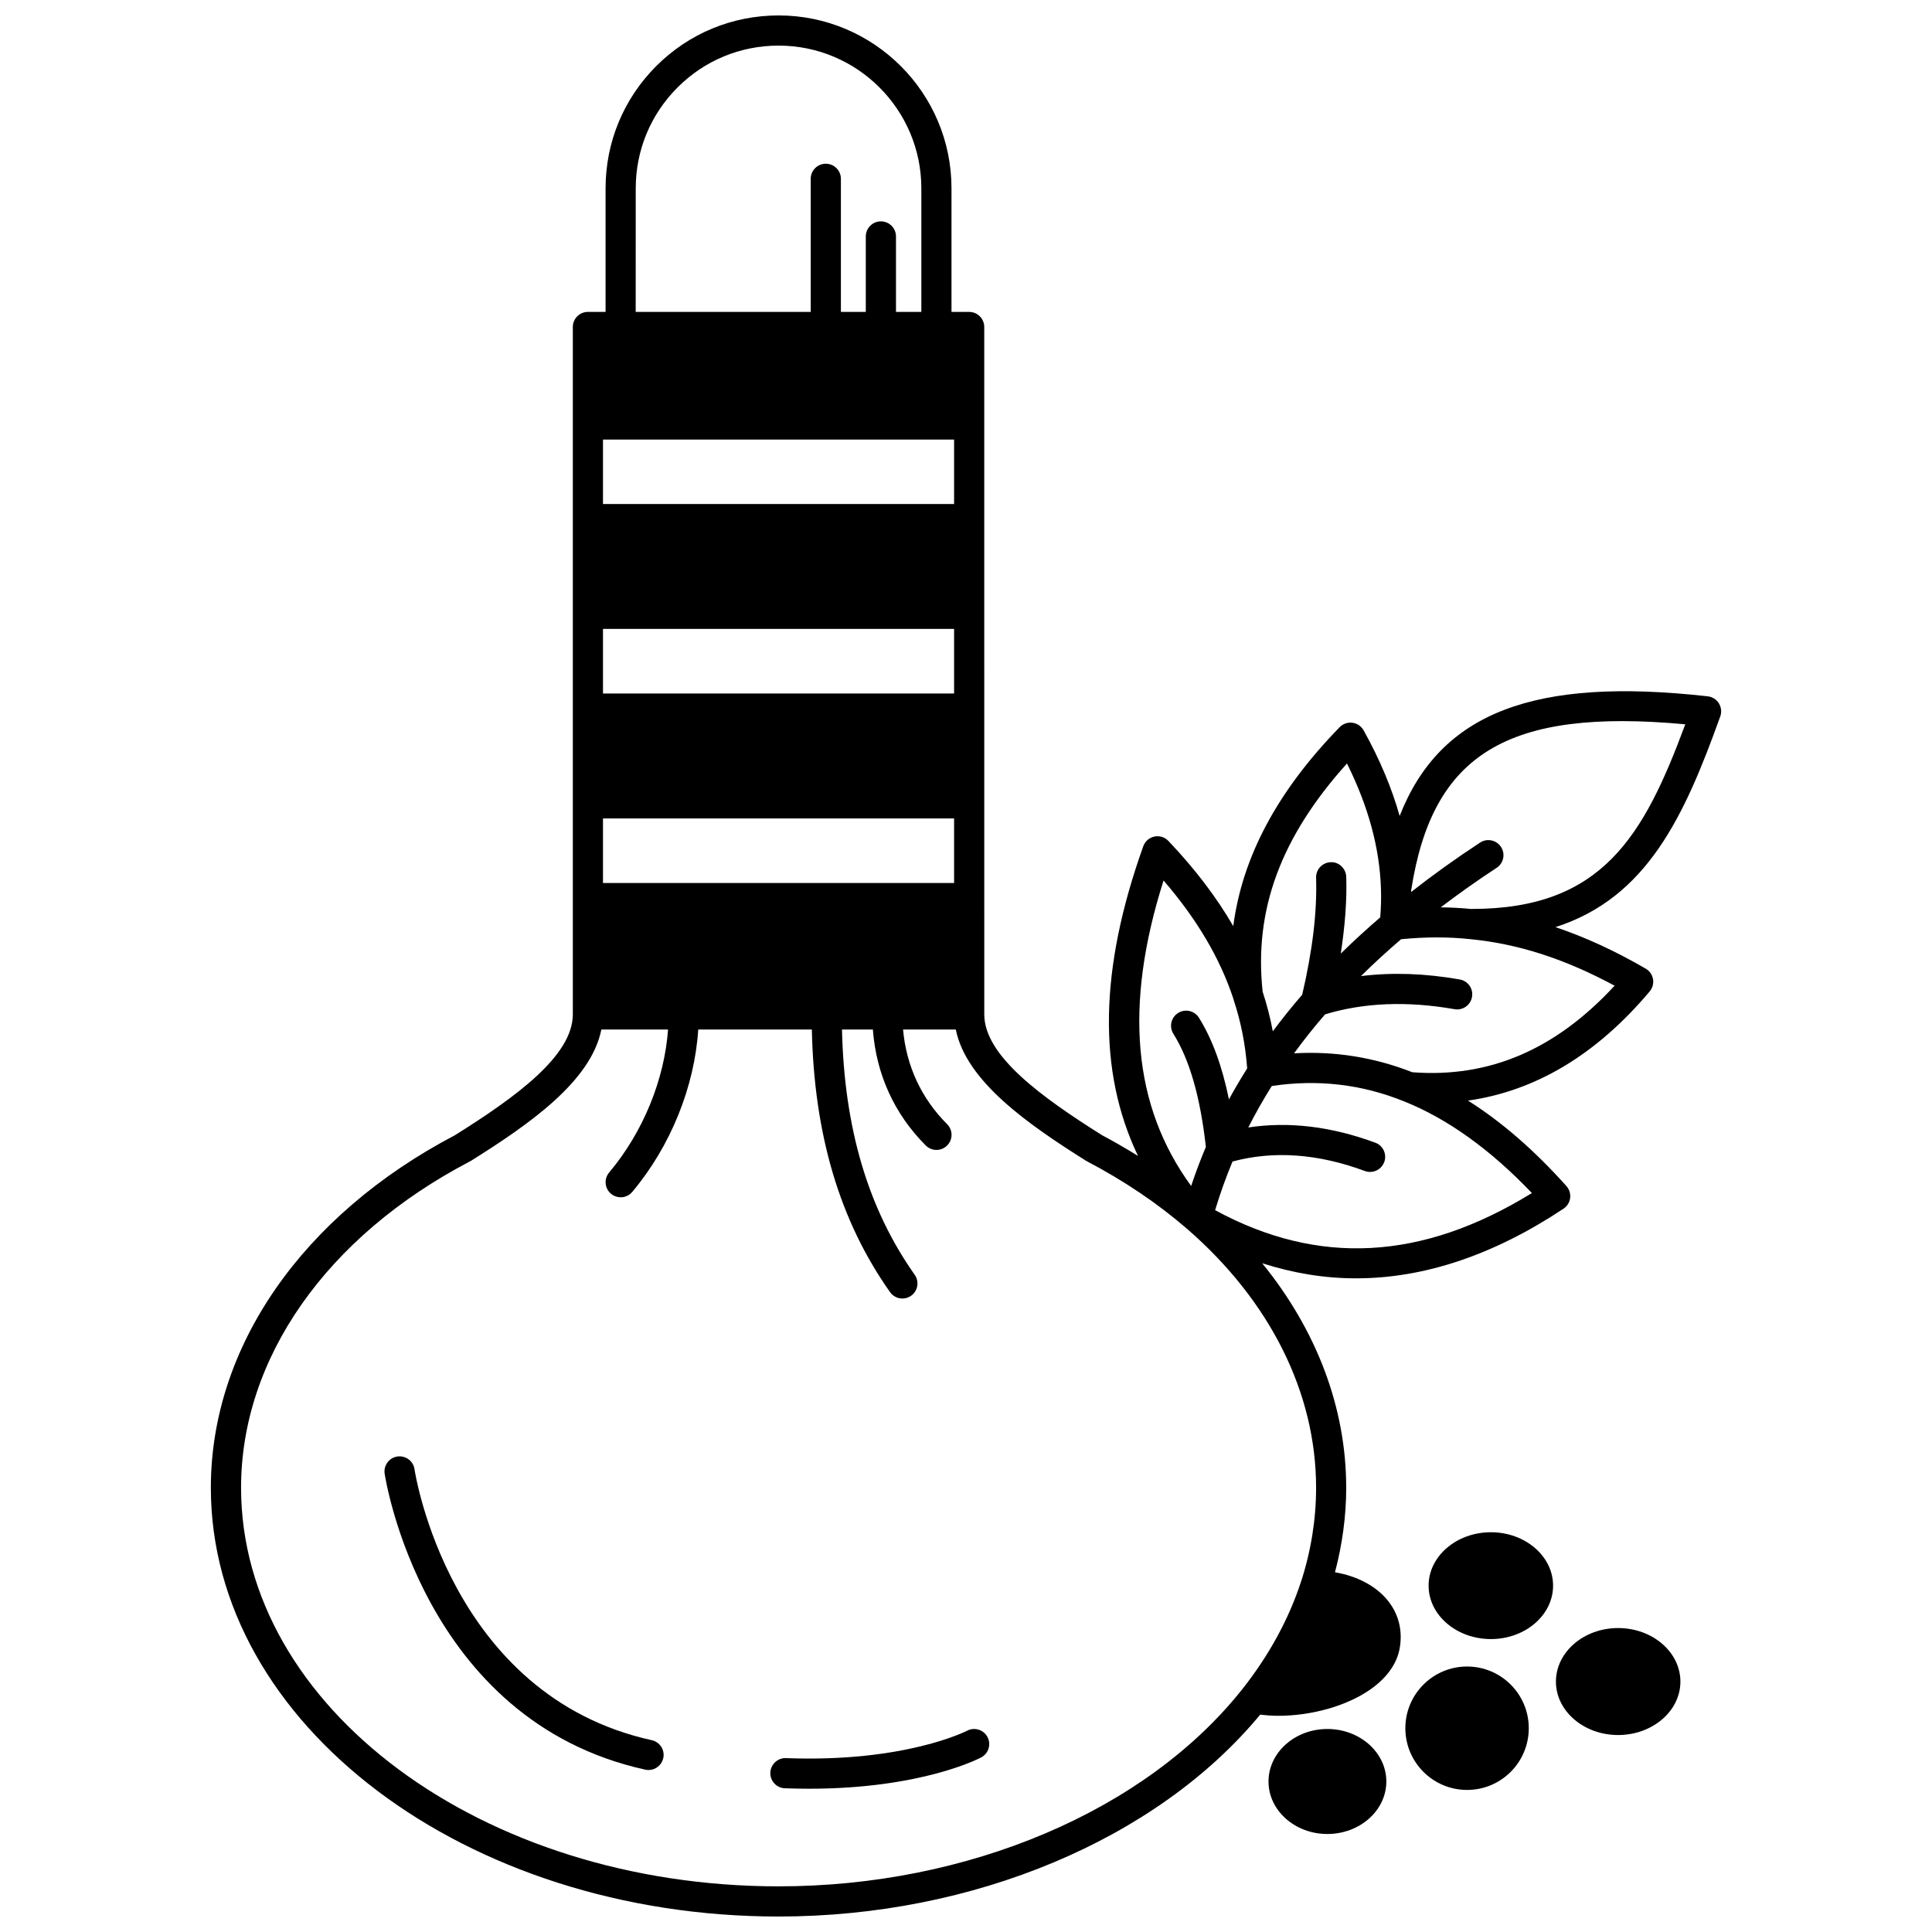 <?xml version="1.0" encoding="UTF-8"?>
<!-- Uploaded to: SVG Repo, www.svgrepo.com, Generator: SVG Repo Mixer Tools -->
<svg width="800px" height="800px" version="1.1" viewBox="144 144 512 512" xmlns="http://www.w3.org/2000/svg">
 <defs>
  <clipPath id="a">
   <path d="m199 148.09h402v503.81h-402z"/>
  </clipPath>
 </defs>
 <path d="m400.29 602.66c-0.164 0.082-16.465 8.469-48.004 7.258-2.129-0.105-4.066 1.641-4.141 3.848-0.082 2.207 1.641 4.062 3.848 4.144 2.207 0.082 4.344 0.121 6.414 0.121 29.664 0 44.953-7.945 45.633-8.305 1.941-1.035 2.68-3.441 1.652-5.394-1.031-1.945-3.445-2.699-5.402-1.672z"/>
 <path d="m316.73 605.17c-53.715-11.832-62.793-71.188-62.875-71.785-0.312-2.188-2.34-3.695-4.523-3.398-2.184 0.312-3.707 2.332-3.398 4.516 0.094 0.656 9.867 65.438 69.074 78.477 0.289 0.062 0.578 0.094 0.863 0.094 1.836 0 3.492-1.273 3.902-3.141 0.477-2.148-0.883-4.285-3.043-4.762z"/>
 <g clip-path="url(#a)">
  <path d="m599.52 330.39c-0.648-1.039-1.734-1.723-2.945-1.859-45.867-5.144-70.859 4.203-81.656 31.707-2.09-7.418-5.234-14.934-9.539-22.68-0.613-1.105-1.715-1.855-2.969-2.019-1.25-0.168-2.512 0.27-3.394 1.176-16.473 16.926-25.785 34.312-28.188 52.719-4.422-7.629-10.094-15.109-17.184-22.574-0.961-1.008-2.367-1.453-3.727-1.16-1.359 0.289-2.473 1.254-2.938 2.566-11.66 32.574-12.125 59.633-1.395 82.07-3.086-1.91-6.238-3.762-9.512-5.484-16.227-10.195-31.23-21.129-31.23-32.012l-0.008-182.18c0-2.207-1.789-4-4-4h-4.68v-32.746c0.008-25.27-20.547-45.824-45.816-45.824-12.254 0-23.766 4.762-32.414 13.406-8.668 8.668-13.441 20.184-13.441 32.414v32.746h-4.68c-2.211 0-4 1.793-4 4v182.17c0 10.926-15 21.84-31.223 32.008-40.516 21.258-64.703 56.164-64.703 93.426 0 62.66 67.496 113.64 150.46 113.64 51.672 0 100.28-20.465 127.62-53.496 1.559 0.176 3.144 0.301 4.762 0.301 8.789 0 18.102-2.559 24.406-6.961 4.387-3.062 7.082-6.836 7.801-10.914 0.855-4.82-0.309-9.293-3.359-12.926-3.121-3.723-8.082-6.266-13.781-7.234 1.934-7.371 2.973-14.879 2.973-22.398 0-21.145-7.805-41.711-22.262-59.5 8.215 2.637 16.5 4.004 24.863 4 18.074 0 36.453-6.156 54.988-18.457 0.969-0.641 1.605-1.672 1.754-2.824 0.145-1.152-0.215-2.312-0.988-3.176-8.574-9.574-17.203-17.039-26.082-22.645 17.938-2.547 34.086-12.215 48.152-28.934 0.758-0.902 1.082-2.098 0.883-3.262-0.199-1.164-0.91-2.176-1.93-2.769-8.145-4.727-16.078-8.367-23.918-11.004 24.262-7.797 34.141-29.316 43.668-55.84 0.414-1.16 0.273-2.434-0.375-3.473zm-98.555 15.941c5.676 11.418 8.621 22.285 9 33.062 0.102 2.695 0.012 5.227-0.195 7.727-3.695 3.18-7.176 6.367-10.453 9.59 1.117-7.289 1.648-14.062 1.453-20.344-0.07-2.207-1.992-4.012-4.121-3.871-2.207 0.066-3.938 1.914-3.871 4.121 0.285 9.082-0.941 19.25-3.684 31-2.734 3.152-5.328 6.391-7.785 9.688-0.664-3.551-1.559-7.039-2.695-10.496-2.332-21.637 4.789-40.977 22.352-60.477zm-48.609 31.008c8.863 10.285 14.938 20.582 18.492 31.316 0.012 0.043 0 0.09 0.016 0.133 1.996 5.941 3.172 11.969 3.652 18.352-1.711 2.707-3.324 5.445-4.832 8.203-1.816-8.836-4.434-16.008-7.953-21.633-1.168-1.875-3.633-2.438-5.512-1.266-1.875 1.172-2.438 3.637-1.266 5.512 4.312 6.894 7.129 16.73 8.617 29.988-1.445 3.394-2.731 6.852-3.902 10.348-15.441-21.141-17.867-47.738-7.312-80.953zm-55.512-116.85v17.074h-93.047v-17.074zm0 50.18v17.113h-93.047v-17.113zm0 50.223v17.113h-93.047v-17.113zm-84.367-166.98c0-10.098 3.941-19.602 11.102-26.762 7.137-7.137 16.645-11.066 26.762-11.066 20.855 0 37.824 16.969 37.824 37.824v32.746h-6.719v-19.992c0-2.207-1.789-4-4-4-2.211 0-4 1.793-4 4v19.992h-6.598v-35.266c0-2.207-1.789-4-4-4s-4 1.793-4 4v35.266h-46.383zm176.37 369.06c-3.277 10.078-8.547 19.738-15.641 28.699-25.566 32.219-72.645 52.23-122.86 52.23-78.559 0-142.46-47.391-142.46-105.64 0-34.301 22.668-66.621 60.629-86.465 0.035-0.02 0.059-0.055 0.098-0.074 0.055-0.031 0.121-0.043 0.18-0.078 15.465-9.691 31.832-21.066 34.574-34.816h17.676c-0.969 13.305-6.617 27.203-15.609 37.891-1.422 1.691-1.207 4.215 0.484 5.633 0.75 0.633 1.664 0.941 2.57 0.941 1.141 0 2.269-0.484 3.062-1.422 10.18-12.094 16.523-27.914 17.492-43.039h30.105c0.602 27.805 7.344 50.648 20.727 69.602 0.777 1.105 2.012 1.691 3.266 1.691 0.797 0 1.598-0.238 2.305-0.73 1.805-1.273 2.234-3.766 0.957-5.574-12.398-17.566-18.672-38.902-19.266-64.988h8.184c0.883 11.812 5.66 22.379 14.023 30.738 0.781 0.781 1.805 1.172 2.828 1.172s2.047-0.391 2.828-1.172c1.562-1.562 1.562-4.09 0-5.652-6.828-6.828-10.816-15.438-11.68-25.082h13.98c2.75 13.711 19.109 25.102 34.57 34.816 0.055 0.035 0.121 0.047 0.18 0.078 0.035 0.02 0.055 0.055 0.098 0.074 9.766 5.117 18.672 11.133 26.461 17.871 22.035 19.133 34.172 43.492 34.172 68.594-0.004 8.309-1.32 16.625-3.926 24.703zm61.121-102.8c-29.098 17.918-56.629 19.367-83.949 4.535 1.316-4.359 2.848-8.672 4.609-12.891 10.816-2.922 22.594-2.113 35.066 2.508 0.461 0.168 0.926 0.25 1.391 0.25 1.625 0 3.152-1 3.75-2.609 0.77-2.07-0.289-4.371-2.359-5.137-11.734-4.344-23.016-5.656-33.664-4.039 1.875-3.695 3.949-7.363 6.219-10.984 12.059-1.832 23.863-0.484 35.117 4.09 11.484 4.602 22.848 12.762 33.82 24.277zm-31.672-32.012c-10.113-3.973-20.625-5.641-31.359-5.016 2.57-3.523 5.309-6.977 8.227-10.332 10.215-3.102 21.738-3.578 34.305-1.367 2.172 0.387 4.25-1.07 4.629-3.246 0.387-2.176-1.066-4.25-3.242-4.629-9.223-1.629-17.98-1.91-26.191-0.895 3.32-3.277 6.848-6.523 10.629-9.766 6.406-0.633 12.438-0.656 18.402-0.016 12.695 1.25 24.934 5.191 38.188 12.328-15.668 16.984-33.254 24.473-53.586 22.938zm15.777-43.285c-0.035 0-0.066 0.02-0.105 0.02-2.695-0.273-5.414-0.406-8.164-0.441 4.68-3.551 9.609-7.059 14.82-10.469 1.848-1.211 2.367-3.688 1.156-5.539-1.211-1.844-3.691-2.367-5.539-1.156-6.488 4.25-12.594 8.641-18.281 13.102-0.004-0.156 0.004-0.305 0-0.457 0.004-0.031 0.027-0.055 0.031-0.09 5.602-36.055 25.434-48.258 72.625-43.898-11.02 29.742-22.094 48.93-56.543 48.93z"/>
 </g>
 <path d="m539.11 550.06c-9.105 0-16.516 6.348-16.516 14.156 0 7.805 7.41 14.156 16.516 14.156 9.082 0 16.473-6.348 16.473-14.156s-7.391-14.156-16.473-14.156z"/>
 <path d="m572.81 575.45c-9.082 0-16.473 6.371-16.473 14.195 0 7.805 7.394 14.156 16.473 14.156 9.105 0 16.516-6.348 16.516-14.156-0.004-7.828-7.41-14.195-16.516-14.195z"/>
 <path d="m549.14 602c0 9.031-7.32 16.352-16.352 16.352s-16.355-7.32-16.355-16.352c0-9.035 7.324-16.355 16.355-16.355s16.352 7.32 16.352 16.355"/>
 <path d="m495.76 602.2c-8.598 0-15.594 6.242-15.594 13.914 0 7.672 6.996 13.914 15.594 13.914 8.621 0 15.633-6.242 15.633-13.914 0-7.672-7.012-13.914-15.633-13.914z"/>
</svg>